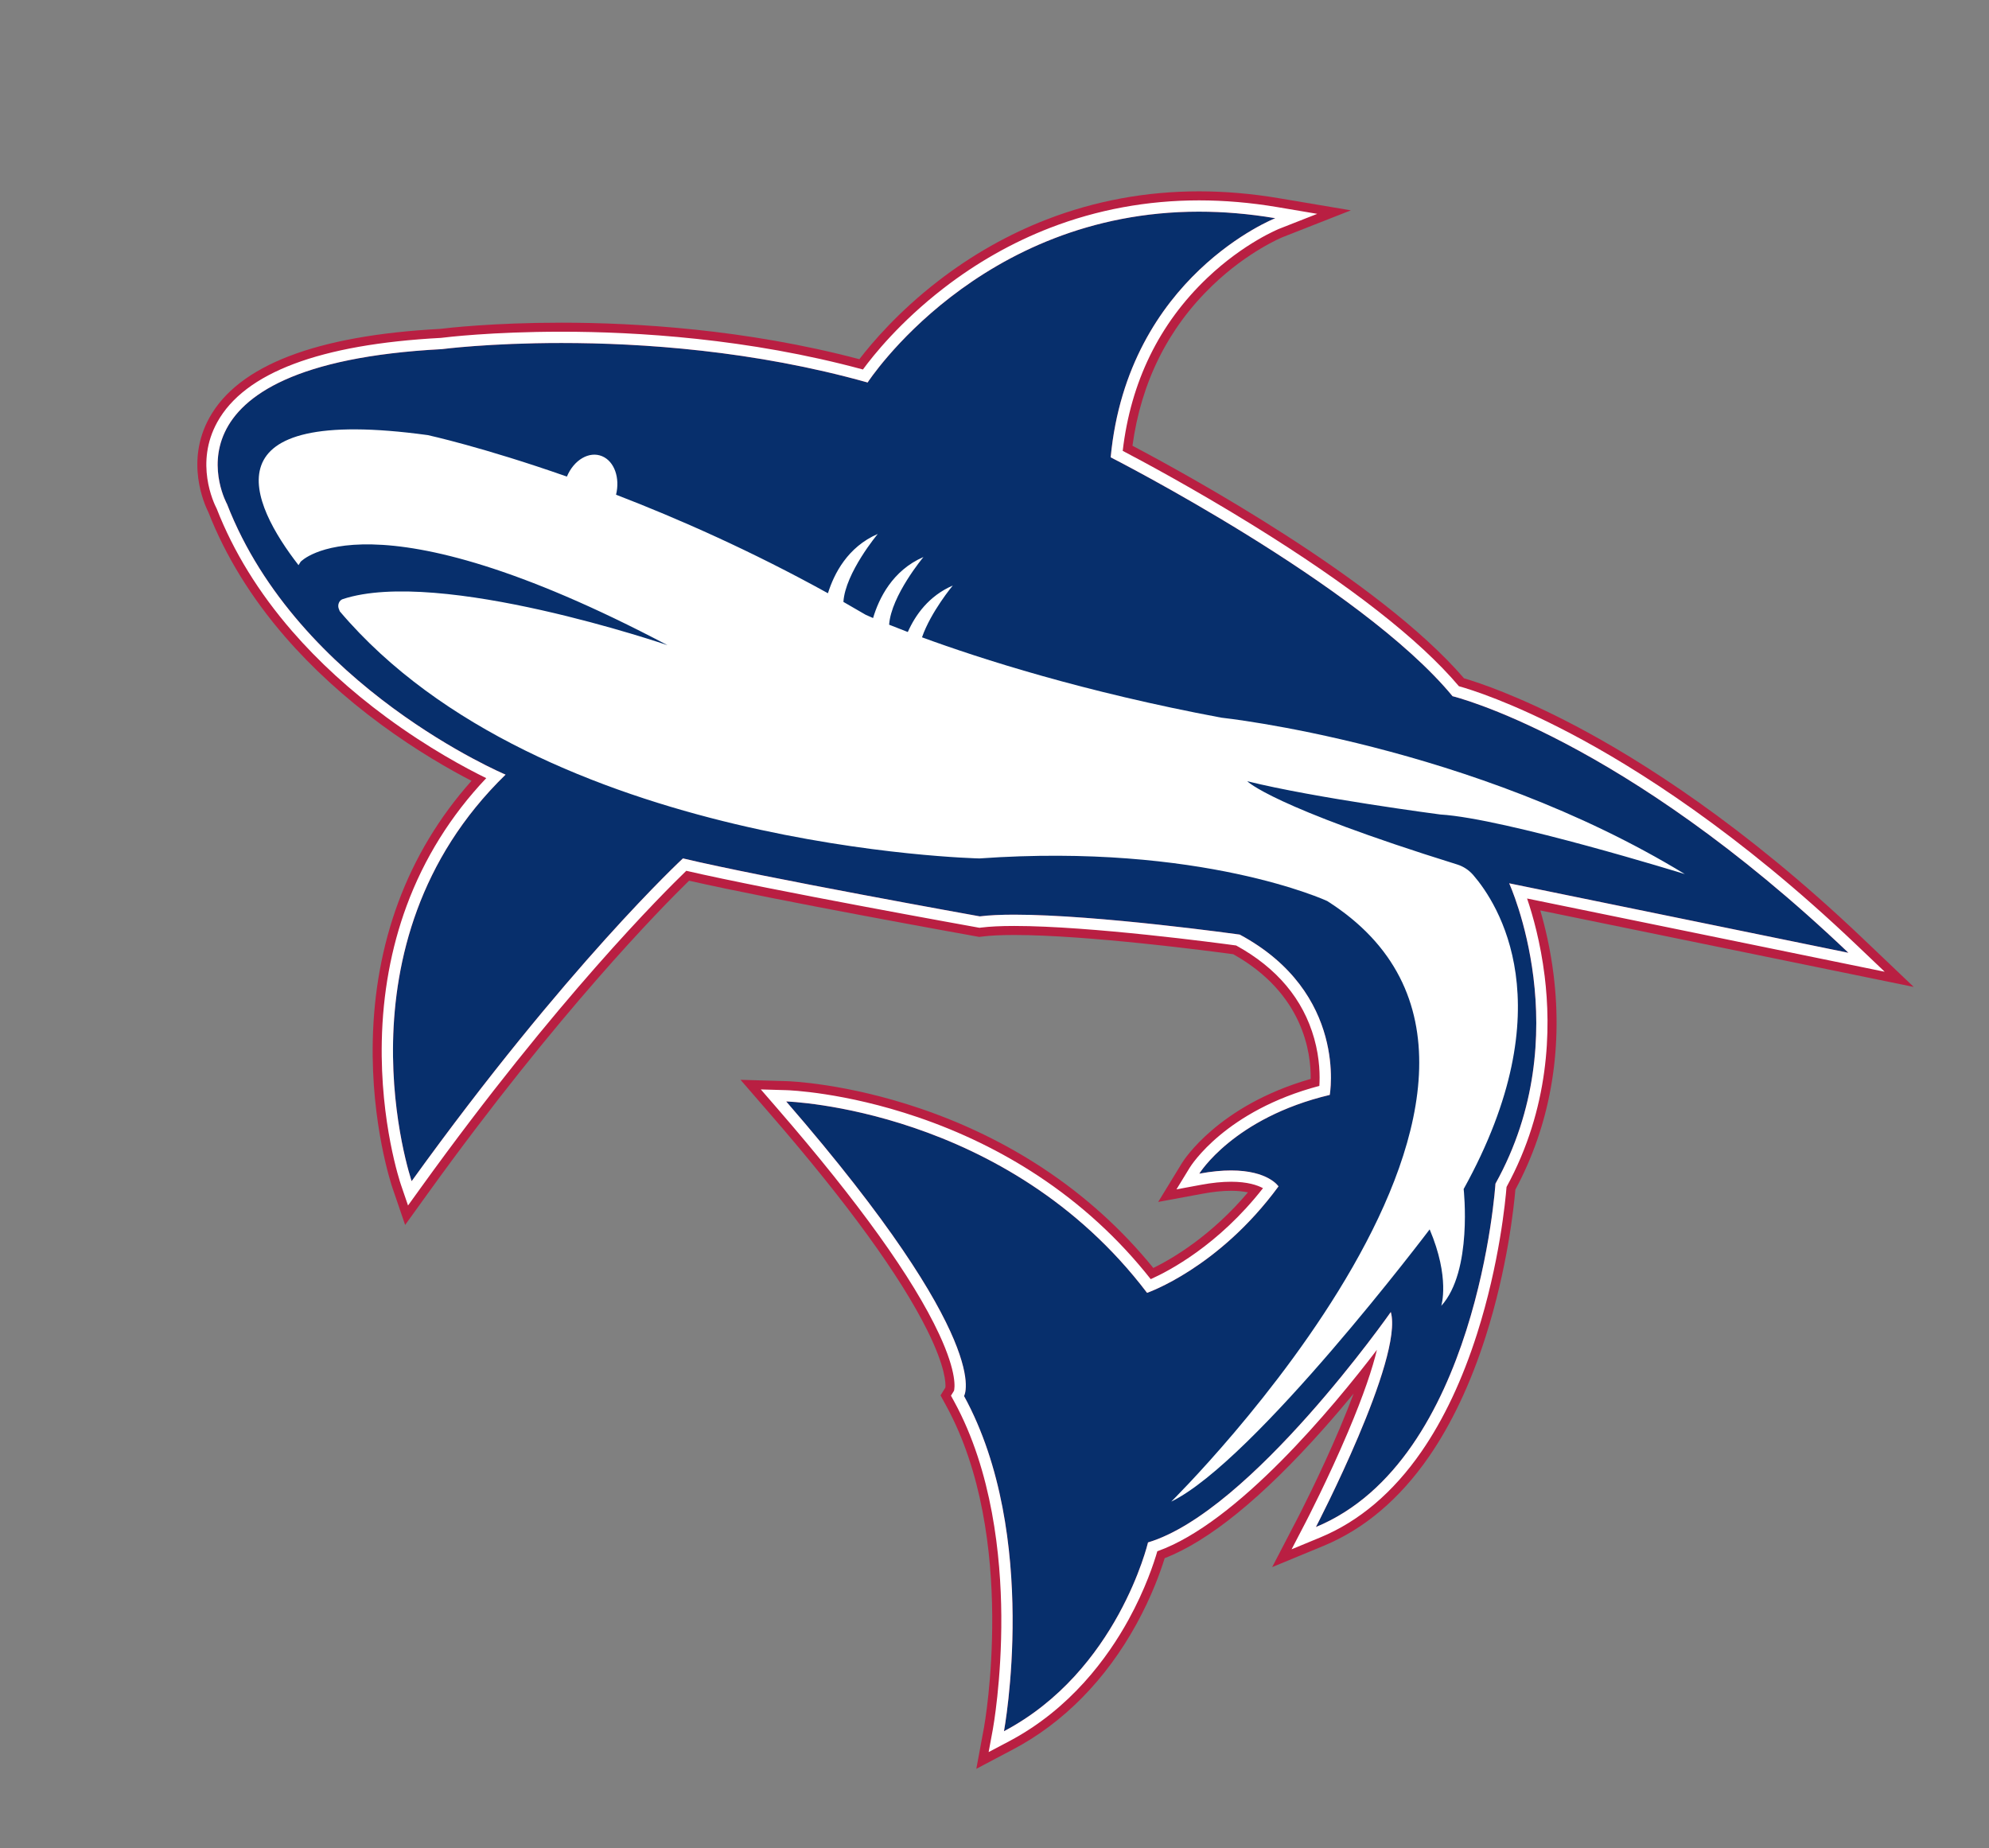 <svg xmlns:inkscape="http://www.inkscape.org/namespaces/inkscape" xmlns:sodipodi="http://sodipodi.sourceforge.net/DTD/sodipodi-0.dtd" xmlns="http://www.w3.org/2000/svg" xmlns:svg="http://www.w3.org/2000/svg" id="svg2" width="1174.584" height="1091.483" viewBox="0 0 1174.584 1091.483" sodipodi:docname="tiburones-logo-tiburon.ai"><rect x="0" y="0" width="1174.584" height="1091.483" fill="#808080" stroke="none"/><defs id="defs6"><clipPath clipPathUnits="userSpaceOnUse" id="clipPath16"><path d="M 0,818.612 H 880.938 V 0 H 0 Z" id="path14"></path></clipPath></defs><g id="g8" inkscape:groupmode="layer" inkscape:label="tiburones-logo-tiburon" transform="matrix(1.333,0,0,-1.333,0,1091.483)"><g id="g10"><g id="g12" clip-path="url(#clipPath16)"><g id="g18" transform="translate(440.349,52.605)"><path d="m 0,0 c 0.158,0.852 15.395,85.883 -17.218,145.535 l -1.511,2.766 1.508,1.627 c 0.638,2.588 4.499,29.877 -78.238,125.328 l -6.715,7.747 10.247,-0.302 c 1.025,-0.03 25.472,-0.865 57.934,-11.915 29.33,-9.983 70.769,-30.534 103.278,-71.927 7.906,3.477 30.429,15.033 50.64,41.072 -2.456,1.451 -7.044,3.199 -14.894,3.199 -3.989,0 -8.451,-0.452 -13.261,-1.343 l -9.92,-1.837 5.26,8.609 c 0.642,1.049 15.859,25.273 57.539,36.155 0.798,9.807 0.354,42.479 -37.206,63.074 -7.442,1.017 -64.593,8.669 -98.435,8.669 -5.997,0 -10.956,-0.241 -14.742,-0.717 l -0.681,-0.085 -0.675,0.121 c -0.943,0.169 -92.69,16.648 -129.373,25.173 -9.493,-9.138 -57.186,-56.441 -117.871,-140.692 l -5.093,-7.07 -2.817,8.245 c -0.376,1.1 -9.202,27.37 -8.47,63.367 0.652,32.062 9.4,77.803 46.619,116.804 -8.646,4.183 -25.68,13.167 -44.83,27.272 -24.985,18.404 -58.246,49.314 -74.957,92.138 -1.357,2.6 -9.684,20.001 0.224,37.923 12.035,21.77 45.248,34.243 98.724,37.076 2.226,0.281 22.488,2.732 53.325,2.732 33.045,0 82.802,-2.945 133.755,-16.815 4.38,6.036 16.268,21.071 35.875,36.22 22.899,17.693 61.065,38.785 112.851,38.785 11.257,0 22.864,-0.997 34.5,-2.963 l 15.983,-2.7 -15.088,-5.925 c -0.152,-0.061 -15.966,-6.43 -32.428,-22.198 -21.262,-20.364 -33.816,-46.245 -37.344,-76.966 17.614,-9.162 110.699,-58.821 149.194,-104.446 5.078,-1.405 22.74,-6.846 49.573,-20.965 28.798,-15.152 74.101,-43.666 126.383,-93.45 l 11.356,-10.814 -157.587,32.282 c 2.589,-7.456 6.153,-19.742 8.049,-35.128 2.868,-23.282 2.236,-58.271 -16.886,-93.202 -0.446,-5.707 -3.043,-33.629 -13.033,-65.001 -14.717,-46.216 -38.649,-77.327 -69.21,-89.97 l -11.407,-4.719 5.695,10.954 c 11.56,22.234 27.545,57.774 32.065,78.62 C 152.197,145.916 108.27,91.989 71.964,79.305 68.69,67.691 52.677,19.576 6.526,-4.8 l -8.217,-4.341 z" style="fill:#072f6c;fill-opacity:1;fill-rule:nonzero;stroke:none" id="path20"></path></g><g id="g22" transform="translate(531.221,734.039)"><path d="m 0,0 c -23.421,0 -46.114,-4.183 -67.448,-12.432 -17.047,-6.592 -33.249,-15.774 -48.155,-27.292 -17.692,-13.67 -29.3,-27.33 -34.9,-34.645 -50.391,13.319 -99.295,16.179 -131.975,16.179 -30.41,0 -50.711,-2.372 -53.726,-2.746 -55.032,-2.938 -89.44,-16.189 -102.264,-39.384 -10.686,-19.328 -2.314,-38.132 -0.401,-41.932 7.569,-19.325 19.006,-37.886 33.997,-55.174 11.979,-13.813 26.246,-26.853 42.406,-38.756 15.984,-11.773 30.555,-20.049 40.136,-24.992 -14.26,-15.995 -25.176,-34.127 -32.526,-54.052 -7.01,-19.004 -10.788,-39.634 -11.229,-61.317 -0.748,-36.783 8.324,-63.782 8.71,-64.914 l 5.635,-16.49 10.185,14.14 c 57.485,79.809 103.103,126.182 115.595,138.389 38.027,-8.652 123.429,-23.992 127.204,-24.669 l 1.35,-0.242 1.361,0.171 c 3.6,0.453 8.371,0.682 14.179,0.682 32.51,-10e-4 86.927,-7.152 96.994,-8.514 31.183,-17.476 34.475,-43.841 34.302,-55.254 -41.01,-11.739 -56.367,-36.198 -57.031,-37.284 l -10.523,-17.217 19.841,3.674 c 4.542,0.841 8.728,1.268 12.442,1.267 3.082,0 5.541,-0.292 7.477,-0.706 -16.274,-19.25 -33.299,-29.263 -41.915,-33.492 -13.92,17.136 -30.391,32.017 -49.045,44.303 -16.477,10.851 -34.676,19.703 -54.091,26.312 -33.096,11.265 -58.199,12.122 -59.251,12.153 l -20.496,0.602 13.43,-15.493 c 34.011,-39.237 57.336,-71.382 69.326,-95.544 8.142,-16.405 8.17,-23.603 8.019,-25.292 l -2.166,-3.496 2.515,-4.601 c 31.888,-58.326 16.897,-141.717 16.742,-142.552 l -3.396,-18.289 16.448,8.687 c 22.162,11.706 41.003,30.872 54.486,55.428 6.799,12.382 10.66,23.226 12.508,29.209 19.655,7.625 43.257,26.828 70.254,57.176 4.823,5.422 9.343,10.74 13.456,15.731 -1.696,-4.55 -3.737,-9.686 -6.191,-15.478 -8.781,-20.725 -18.415,-39.304 -18.512,-39.489 l -11.386,-21.905 22.812,9.437 c 17.971,7.434 33.656,20.715 46.62,39.473 10.076,14.581 18.54,32.51 25.157,53.289 9.647,30.293 12.506,57.476 13.153,65.051 15.264,28.324 21.122,61.149 16.944,95.068 -1.404,11.401 -3.715,21.176 -5.9,28.629 l 134.706,-27.595 30.726,-6.294 -22.714,21.628 c -52.656,50.142 -98.339,78.888 -127.39,94.174 -25.126,13.22 -42.481,18.985 -49.122,20.934 -37.802,43.92 -123.917,90.933 -146.886,103.031 3.851,28.18 15.718,52.014 35.328,70.916 15.842,15.27 31.107,21.471 31.259,21.532 L 67.241,-8.416 35.249,-3.025 C 23.367,-1.018 11.508,0 0,0 m 0,-9 c 10.672,0 21.918,-0.901 33.75,-2.899 0,0 -65.314,-25.65 -72.923,-105.943 0,0 110.554,-56.273 151.454,-105.839 0,0 74.905,-18.006 175.388,-113.69 l -150.303,30.79 c 0,0 30.715,-66.95 -6.076,-133.083 0,0 -7.899,-122.482 -79.547,-152.123 0,0 38.997,74.996 33.181,95.267 0,0 -61.866,-88.362 -107.557,-102.089 0,0 -13.431,-57.033 -63.814,-83.644 0,0 16.1,86.701 -17.694,148.513 0,0 14.315,23.099 -78.79,130.509 0,0 97.687,-2.871 159.869,-84.796 0,0 31.545,10.786 58.234,47.163 0,0 -4.503,7.059 -21.013,7.06 -3.967,10e-4 -8.623,-0.407 -14.081,-1.417 0,0 15.117,24.734 57.795,34.885 0,0 8.154,45.212 -39.875,71.037 0,0 -63.056,8.822 -99.863,8.823 -5.899,0 -11.119,-0.226 -15.302,-0.752 0,0 -96.318,17.276 -131.505,25.682 0,0 -51.479,-47.612 -120.186,-143.001 0,0 -35.814,104.816 41.612,180.117 0,0 -91.882,38.689 -123.411,119.891 0,0 -34.433,61.817 95.257,68.632 0,0 20.822,2.717 52.918,2.717 35.653,0 85.219,-3.351 135.627,-17.5 0,0 49.062,75.69 146.855,75.69" style="fill:#b91f42;fill-opacity:1;fill-rule:nonzero;stroke:none" id="path24"></path></g><g id="g26" transform="translate(531.222,730.039)"><path d="m 0,0 c -22.925,0 -45.133,-4.092 -66.006,-12.163 -16.686,-6.452 -32.55,-15.444 -47.151,-26.726 -19.352,-14.952 -31.211,-29.804 -35.77,-36.043 -50.89,13.807 -100.549,16.742 -133.551,16.742 -30.779,0 -51.042,-2.439 -53.373,-2.734 -53.647,-2.844 -86.994,-15.404 -99.117,-37.332 -9.992,-18.074 -1.668,-35.627 -0.242,-38.371 7.402,-18.959 18.625,-37.186 33.36,-54.178 11.785,-13.591 25.834,-26.428 41.756,-38.156 18.732,-13.798 35.449,-22.706 44.293,-27.02 -15.67,-16.542 -27.531,-35.561 -35.302,-56.63 -6.856,-18.585 -10.551,-38.777 -10.983,-60.014 -0.734,-36.084 8.119,-62.434 8.496,-63.538 l 3.131,-9.162 5.658,7.856 c 60.261,83.663 107.702,130.872 117.617,140.436 36.874,-8.546 128.193,-24.948 129.134,-25.117 l 0.75,-0.134 0.756,0.095 c 3.766,0.473 8.704,0.713 14.679,0.713 33.684,-10e-4 90.478,-7.588 98.277,-8.652 18.062,-9.925 29.698,-23.804 34.593,-41.264 2.534,-9.04 2.536,-16.825 2.268,-20.943 -41.587,-10.981 -56.817,-35.225 -57.461,-36.279 l -5.846,-9.565 11.022,2.041 c 4.782,0.886 9.213,1.335 13.17,1.334 7.253,0 11.657,-1.505 14.144,-2.849 -19.758,-25.256 -41.627,-36.691 -49.736,-40.307 -14.065,17.847 -30.9,33.282 -50.091,45.92 -16.193,10.664 -34.085,19.367 -53.179,25.866 -32.533,11.074 -57.053,11.911 -58.08,11.941 l -11.387,0.335 7.461,-8.608 c 35.908,-41.424 59.964,-74.981 71.502,-99.739 8.18,-17.553 6.875,-24.243 6.624,-25.173 l -1.342,-2.165 1.398,-2.556 c 16.924,-30.957 20.71,-68.674 20.905,-94.863 0.214,-28.63 -3.701,-50.126 -3.741,-50.34 l -1.879,-10.154 9.131,4.821 c 27.122,14.326 43.709,37.172 52.848,53.816 7.469,13.603 11.282,25.228 12.756,30.341 35.472,12.562 78.05,64.045 97.284,89.236 -1.895,-7.931 -5.671,-19.544 -12.843,-36.468 -8.842,-20.865 -18.53,-39.544 -18.627,-39.73 l -6.327,-12.171 12.675,5.244 c 17.247,7.135 32.339,19.937 44.858,38.051 9.851,14.255 18.14,31.827 24.636,52.228 9.944,31.225 12.576,59.045 13.048,65.007 19.133,35.016 19.765,70.075 16.891,93.41 -1.832,14.866 -5.219,26.852 -7.788,34.401 l 141.366,-28.96 17.07,-3.496 -12.618,12.016 c -52.323,49.824 -97.669,78.362 -126.495,93.53 -26.601,13.997 -44.224,19.484 -49.522,20.963 -17.5,20.698 -48.187,44.688 -91.253,71.334 -26.293,16.269 -49.566,28.696 -57.689,32.948 3.584,30.596 16.167,56.35 37.431,76.593 16.381,15.593 31.834,21.768 31.989,21.828 l 16.765,6.584 -17.76,3.001 C 22.92,-0.999 11.284,0 0,0 m 0,-5 c 10.672,0 21.918,-0.901 33.75,-2.9 0,0 -65.314,-25.649 -72.923,-105.942 0,0 110.554,-56.274 151.454,-105.84 0,0 74.905,-18.005 175.388,-113.689 l -150.303,30.79 c 0,0 30.715,-66.95 -6.077,-133.083 0,0 -7.898,-122.482 -79.547,-152.123 0,0 38.998,74.996 33.182,95.267 0,0 -61.866,-88.362 -107.557,-102.089 0,0 -13.432,-57.033 -63.814,-83.645 0,0 16.1,86.701 -17.694,148.514 0,0 14.314,23.098 -78.79,130.509 0,0 97.687,-2.871 159.869,-84.797 0,0 31.545,10.787 58.233,47.164 0,0 -4.503,7.059 -21.012,7.06 -3.967,10e-4 -8.623,-0.407 -14.081,-1.417 0,0 15.117,24.733 57.795,34.885 0,0 8.154,45.212 -39.875,71.037 0,0 -63.056,8.822 -99.863,8.823 -5.899,0 -11.119,-0.227 -15.303,-0.752 0,0 -96.318,17.276 -131.505,25.682 0,0 -51.478,-47.612 -120.185,-143.001 0,0 -35.814,104.816 41.611,180.117 0,0 -91.881,38.689 -123.41,119.891 0,0 -34.434,61.817 95.256,68.632 0,0 20.822,2.717 52.919,2.717 35.653,0 85.218,-3.351 135.626,-17.501 0,0 49.063,75.691 146.856,75.691" style="fill:#ffffff;fill-opacity:1;fill-rule:nonzero;stroke:none" id="path28"></path></g><g id="g30" transform="translate(652.694,431.091)"><path d="m 0,0 c -1.954,2.263 -4.414,3.863 -7.126,4.707 -82.398,25.644 -93.015,36.89 -93.015,36.89 30.027,-7.475 85.547,-14.743 85.547,-14.743 C 14.099,25.112 93.714,0.455 93.714,0.455 c -94.405,57.53 -205.351,69.303 -205.351,69.303 -60.98,11.421 -106.546,26.041 -132.593,35.602 3.92,11.295 13.631,22.938 13.631,22.938 -10.599,-4.586 -16.555,-13.01 -19.921,-20.588 -3.137,1.195 -5.912,2.284 -8.274,3.235 0.89,12.859 15.205,29.987 15.205,29.987 -13.772,-5.958 -19.751,-18.405 -22.315,-27.037 -2.139,0.918 -3.269,1.438 -3.269,1.438 -3.301,1.947 -6.593,3.849 -9.876,5.713 0.809,12.873 15.22,30.109 15.22,30.109 -13.378,-5.789 -19.386,-17.683 -22.071,-26.273 -33.797,18.691 -66.211,33.001 -93.869,43.662 1.803,7.387 -0.7,14.738 -6.153,17.042 -5.716,2.416 -12.531,-1.604 -15.627,-9.02 -37.258,13.086 -61.644,18.383 -61.644,18.383 -99.136,13.553 -78.513,-30.188 -57.254,-57.617 l 0.962,1.523 c 0,0 30.325,32.746 162.492,-36.973 0,0 -100.958,34.562 -143.879,20.392 -1.528,-0.505 -2.343,-2.446 -1.795,-4.101 0.131,-0.395 0.296,-0.829 0.5,-1.302 0.015,-0.014 0.024,-0.023 0.024,-0.023 89.332,-105.357 283.355,-109.459 283.355,-109.459 98.344,6.977 154.067,-18.863 154.067,-18.863 122.153,-77.638 -69.089,-266.094 -69.089,-266.094 36.997,18.041 114.479,120.607 114.479,120.607 9.136,-21.556 5.137,-33.879 5.137,-33.879 14.011,15.322 9.927,51.757 9.927,51.757 C 40.712,-57.836 10.754,-12.456 0,0" style="fill:#ffffff;fill-opacity:1;fill-rule:nonzero;stroke:none" id="path32"></path></g></g></g></g></svg>